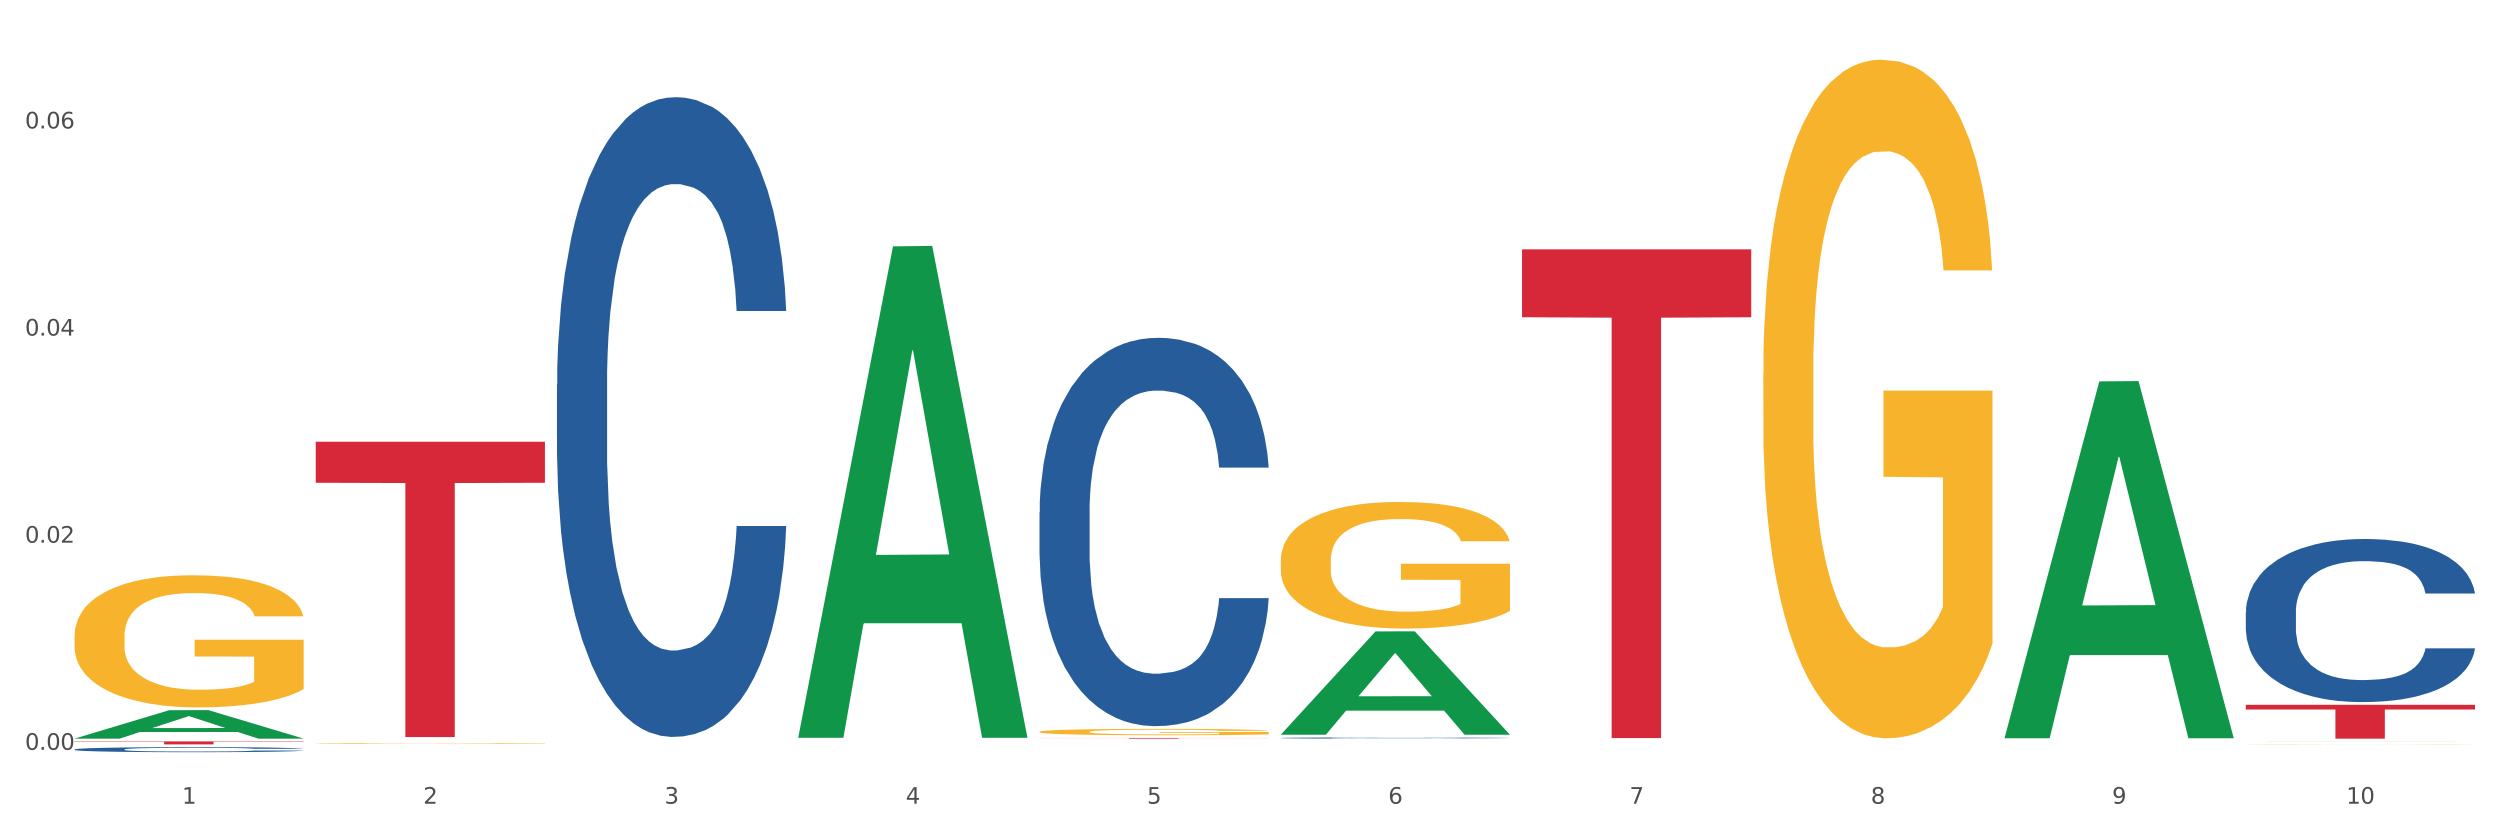<?xml version="1.0" encoding="utf-8" standalone="no"?>
<!DOCTYPE svg PUBLIC "-//W3C//DTD SVG 1.1//EN"
  "http://www.w3.org/Graphics/SVG/1.1/DTD/svg11.dtd">
<svg xmlns:xlink="http://www.w3.org/1999/xlink" width="1080pt" height="360pt" viewBox="0 0 1080 360" xmlns="http://www.w3.org/2000/svg" version="1.1">
 <rect x="0" y="0" width="1080" height="360" fill="#333333" stroke="none"/>
 <defs>
  <style type="text/css">*{stroke-linejoin: round; stroke-linecap: butt}</style>
 </defs>
 <g id="figure_1">
  <g id="patch_1">
   <path d="M 0 360 
L 1080 360 
L 1080 0 
L 0 0 
z
" style="fill: #ffffff; stroke: #ffffff; stroke-linejoin: miter"/>
  </g>
  <g id="axes_1">
   <g id="matplotlib.axis_1">
    <g id="xtick_1">
     <g id="text_1">
      <!-- 1 -->
      <g style="fill: #4d4d4d" transform="translate(78.627 347.204) scale(0.096 -0.096)">
       <defs>
        <path id="DejaVuSans-31" d="M 794 531 
L 1825 531 
L 1825 4091 
L 703 3866 
L 703 4441 
L 1819 4666 
L 2450 4666 
L 2450 531 
L 3481 531 
L 3481 0 
L 794 0 
L 794 531 
z
" transform="scale(0.016)"/>
       </defs>
       <use xlink:href="#DejaVuSans-31"/>
      </g>
     </g>
    </g>
    <g id="xtick_2">
     <g id="text_2">
      <!-- 2 -->
      <g style="fill: #4d4d4d" transform="translate(182.851 347.204) scale(0.096 -0.096)">
       <defs>
        <path id="DejaVuSans-32" d="M 1228 531 
L 3431 531 
L 3431 0 
L 469 0 
L 469 531 
Q 828 903 1448 1529 
Q 2069 2156 2228 2338 
Q 2531 2678 2651 2914 
Q 2772 3150 2772 3378 
Q 2772 3750 2511 3984 
Q 2250 4219 1831 4219 
Q 1534 4219 1204 4116 
Q 875 4013 500 3803 
L 500 4441 
Q 881 4594 1212 4672 
Q 1544 4750 1819 4750 
Q 2544 4750 2975 4387 
Q 3406 4025 3406 3419 
Q 3406 3131 3298 2873 
Q 3191 2616 2906 2266 
Q 2828 2175 2409 1742 
Q 1991 1309 1228 531 
z
" transform="scale(0.016)"/>
       </defs>
       <use xlink:href="#DejaVuSans-32"/>
      </g>
     </g>
    </g>
    <g id="xtick_3">
     <g id="text_3">
      <!-- 3 -->
      <g style="fill: #4d4d4d" transform="translate(287.074 347.204) scale(0.096 -0.096)">
       <defs>
        <path id="DejaVuSans-33" d="M 2597 2516 
Q 3050 2419 3304 2112 
Q 3559 1806 3559 1356 
Q 3559 666 3084 287 
Q 2609 -91 1734 -91 
Q 1441 -91 1130 -33 
Q 819 25 488 141 
L 488 750 
Q 750 597 1062 519 
Q 1375 441 1716 441 
Q 2309 441 2620 675 
Q 2931 909 2931 1356 
Q 2931 1769 2642 2001 
Q 2353 2234 1838 2234 
L 1294 2234 
L 1294 2753 
L 1863 2753 
Q 2328 2753 2575 2939 
Q 2822 3125 2822 3475 
Q 2822 3834 2567 4026 
Q 2313 4219 1838 4219 
Q 1578 4219 1281 4162 
Q 984 4106 628 3988 
L 628 4550 
Q 988 4650 1302 4700 
Q 1616 4750 1894 4750 
Q 2613 4750 3031 4423 
Q 3450 4097 3450 3541 
Q 3450 3153 3228 2886 
Q 3006 2619 2597 2516 
z
" transform="scale(0.016)"/>
       </defs>
       <use xlink:href="#DejaVuSans-33"/>
      </g>
     </g>
    </g>
    <g id="xtick_4">
     <g id="text_4">
      <!-- 4 -->
      <g style="fill: #4d4d4d" transform="translate(391.298 347.204) scale(0.096 -0.096)">
       <defs>
        <path id="DejaVuSans-34" d="M 2419 4116 
L 825 1625 
L 2419 1625 
L 2419 4116 
z
M 2253 4666 
L 3047 4666 
L 3047 1625 
L 3713 1625 
L 3713 1100 
L 3047 1100 
L 3047 0 
L 2419 0 
L 2419 1100 
L 313 1100 
L 313 1709 
L 2253 4666 
z
" transform="scale(0.016)"/>
       </defs>
       <use xlink:href="#DejaVuSans-34"/>
      </g>
     </g>
    </g>
    <g id="xtick_5">
     <g id="text_5">
      <!-- 5 -->
      <g style="fill: #4d4d4d" transform="translate(495.522 347.204) scale(0.096 -0.096)">
       <defs>
        <path id="DejaVuSans-35" d="M 691 4666 
L 3169 4666 
L 3169 4134 
L 1269 4134 
L 1269 2991 
Q 1406 3038 1543 3061 
Q 1681 3084 1819 3084 
Q 2600 3084 3056 2656 
Q 3513 2228 3513 1497 
Q 3513 744 3044 326 
Q 2575 -91 1722 -91 
Q 1428 -91 1123 -41 
Q 819 9 494 109 
L 494 744 
Q 775 591 1075 516 
Q 1375 441 1709 441 
Q 2250 441 2565 725 
Q 2881 1009 2881 1497 
Q 2881 1984 2565 2268 
Q 2250 2553 1709 2553 
Q 1456 2553 1204 2497 
Q 953 2441 691 2322 
L 691 4666 
z
" transform="scale(0.016)"/>
       </defs>
       <use xlink:href="#DejaVuSans-35"/>
      </g>
     </g>
    </g>
    <g id="xtick_6">
     <g id="text_6">
      <!-- 6 -->
      <g style="fill: #4d4d4d" transform="translate(599.745 347.204) scale(0.096 -0.096)">
       <defs>
        <path id="DejaVuSans-36" d="M 2113 2584 
Q 1688 2584 1439 2293 
Q 1191 2003 1191 1497 
Q 1191 994 1439 701 
Q 1688 409 2113 409 
Q 2538 409 2786 701 
Q 3034 994 3034 1497 
Q 3034 2003 2786 2293 
Q 2538 2584 2113 2584 
z
M 3366 4563 
L 3366 3988 
Q 3128 4100 2886 4159 
Q 2644 4219 2406 4219 
Q 1781 4219 1451 3797 
Q 1122 3375 1075 2522 
Q 1259 2794 1537 2939 
Q 1816 3084 2150 3084 
Q 2853 3084 3261 2657 
Q 3669 2231 3669 1497 
Q 3669 778 3244 343 
Q 2819 -91 2113 -91 
Q 1303 -91 875 529 
Q 447 1150 447 2328 
Q 447 3434 972 4092 
Q 1497 4750 2381 4750 
Q 2619 4750 2861 4703 
Q 3103 4656 3366 4563 
z
" transform="scale(0.016)"/>
       </defs>
       <use xlink:href="#DejaVuSans-36"/>
      </g>
     </g>
    </g>
    <g id="xtick_7">
     <g id="text_7">
      <!-- 7 -->
      <g style="fill: #4d4d4d" transform="translate(703.969 347.204) scale(0.096 -0.096)">
       <defs>
        <path id="DejaVuSans-37" d="M 525 4666 
L 3525 4666 
L 3525 4397 
L 1831 0 
L 1172 0 
L 2766 4134 
L 525 4134 
L 525 4666 
z
" transform="scale(0.016)"/>
       </defs>
       <use xlink:href="#DejaVuSans-37"/>
      </g>
     </g>
    </g>
    <g id="xtick_8">
     <g id="text_8">
      <!-- 8 -->
      <g style="fill: #4d4d4d" transform="translate(808.193 347.204) scale(0.096 -0.096)">
       <defs>
        <path id="DejaVuSans-38" d="M 2034 2216 
Q 1584 2216 1326 1975 
Q 1069 1734 1069 1313 
Q 1069 891 1326 650 
Q 1584 409 2034 409 
Q 2484 409 2743 651 
Q 3003 894 3003 1313 
Q 3003 1734 2745 1975 
Q 2488 2216 2034 2216 
z
M 1403 2484 
Q 997 2584 770 2862 
Q 544 3141 544 3541 
Q 544 4100 942 4425 
Q 1341 4750 2034 4750 
Q 2731 4750 3128 4425 
Q 3525 4100 3525 3541 
Q 3525 3141 3298 2862 
Q 3072 2584 2669 2484 
Q 3125 2378 3379 2068 
Q 3634 1759 3634 1313 
Q 3634 634 3220 271 
Q 2806 -91 2034 -91 
Q 1263 -91 848 271 
Q 434 634 434 1313 
Q 434 1759 690 2068 
Q 947 2378 1403 2484 
z
M 1172 3481 
Q 1172 3119 1398 2916 
Q 1625 2713 2034 2713 
Q 2441 2713 2670 2916 
Q 2900 3119 2900 3481 
Q 2900 3844 2670 4047 
Q 2441 4250 2034 4250 
Q 1625 4250 1398 4047 
Q 1172 3844 1172 3481 
z
" transform="scale(0.016)"/>
       </defs>
       <use xlink:href="#DejaVuSans-38"/>
      </g>
     </g>
    </g>
    <g id="xtick_9">
     <g id="text_9">
      <!-- 9 -->
      <g style="fill: #4d4d4d" transform="translate(912.416 347.204) scale(0.096 -0.096)">
       <defs>
        <path id="DejaVuSans-39" d="M 703 97 
L 703 672 
Q 941 559 1184 500 
Q 1428 441 1663 441 
Q 2288 441 2617 861 
Q 2947 1281 2994 2138 
Q 2813 1869 2534 1725 
Q 2256 1581 1919 1581 
Q 1219 1581 811 2004 
Q 403 2428 403 3163 
Q 403 3881 828 4315 
Q 1253 4750 1959 4750 
Q 2769 4750 3195 4129 
Q 3622 3509 3622 2328 
Q 3622 1225 3098 567 
Q 2575 -91 1691 -91 
Q 1453 -91 1209 -44 
Q 966 3 703 97 
z
M 1959 2075 
Q 2384 2075 2632 2365 
Q 2881 2656 2881 3163 
Q 2881 3666 2632 3958 
Q 2384 4250 1959 4250 
Q 1534 4250 1286 3958 
Q 1038 3666 1038 3163 
Q 1038 2656 1286 2365 
Q 1534 2075 1959 2075 
z
" transform="scale(0.016)"/>
       </defs>
       <use xlink:href="#DejaVuSans-39"/>
      </g>
     </g>
    </g>
    <g id="xtick_10">
     <g id="text_10">
      <!-- 10 -->
      <g style="fill: #4d4d4d" transform="translate(1013.586 347.204) scale(0.096 -0.096)">
       <defs>
        <path id="DejaVuSans-30" d="M 2034 4250 
Q 1547 4250 1301 3770 
Q 1056 3291 1056 2328 
Q 1056 1369 1301 889 
Q 1547 409 2034 409 
Q 2525 409 2770 889 
Q 3016 1369 3016 2328 
Q 3016 3291 2770 3770 
Q 2525 4250 2034 4250 
z
M 2034 4750 
Q 2819 4750 3233 4129 
Q 3647 3509 3647 2328 
Q 3647 1150 3233 529 
Q 2819 -91 2034 -91 
Q 1250 -91 836 529 
Q 422 1150 422 2328 
Q 422 3509 836 4129 
Q 1250 4750 2034 4750 
z
" transform="scale(0.016)"/>
       </defs>
       <use xlink:href="#DejaVuSans-31"/>
       <use xlink:href="#DejaVuSans-30" transform="translate(63.623 0)"/>
      </g>
     </g>
    </g>
    <g id="xtick_11"/>
    <g id="xtick_12"/>
    <g id="xtick_13"/>
    <g id="xtick_14"/>
    <g id="xtick_15"/>
    <g id="xtick_16"/>
    <g id="xtick_17"/>
    <g id="xtick_18"/>
    <g id="xtick_19"/>
   </g>
   <g id="matplotlib.axis_2">
    <g id="ytick_1">
     <g id="text_11">
      <!-- 0.00 -->
      <g style="fill: #4d4d4d" transform="translate(10.8 323.922) scale(0.096 -0.096)">
       <defs>
        <path id="DejaVuSans-2e" d="M 684 794 
L 1344 794 
L 1344 0 
L 684 0 
L 684 794 
z
" transform="scale(0.016)"/>
       </defs>
       <use xlink:href="#DejaVuSans-30"/>
       <use xlink:href="#DejaVuSans-2e" transform="translate(63.623 0)"/>
       <use xlink:href="#DejaVuSans-30" transform="translate(95.41 0)"/>
       <use xlink:href="#DejaVuSans-30" transform="translate(159.033 0)"/>
      </g>
     </g>
    </g>
    <g id="ytick_2">
     <g id="text_12">
      <!-- 0.02 -->
      <g style="fill: #4d4d4d" transform="translate(10.8 234.446) scale(0.096 -0.096)">
       <use xlink:href="#DejaVuSans-30"/>
       <use xlink:href="#DejaVuSans-2e" transform="translate(63.623 0)"/>
       <use xlink:href="#DejaVuSans-30" transform="translate(95.41 0)"/>
       <use xlink:href="#DejaVuSans-32" transform="translate(159.033 0)"/>
      </g>
     </g>
    </g>
    <g id="ytick_3">
     <g id="text_13">
      <!-- 0.04 -->
      <g style="fill: #4d4d4d" transform="translate(10.8 144.971) scale(0.096 -0.096)">
       <use xlink:href="#DejaVuSans-30"/>
       <use xlink:href="#DejaVuSans-2e" transform="translate(63.623 0)"/>
       <use xlink:href="#DejaVuSans-30" transform="translate(95.41 0)"/>
       <use xlink:href="#DejaVuSans-34" transform="translate(159.033 0)"/>
      </g>
     </g>
    </g>
    <g id="ytick_4">
     <g id="text_14">
      <!-- 0.06 -->
      <g style="fill: #4d4d4d" transform="translate(10.8 55.495) scale(0.096 -0.096)">
       <use xlink:href="#DejaVuSans-30"/>
       <use xlink:href="#DejaVuSans-2e" transform="translate(63.623 0)"/>
       <use xlink:href="#DejaVuSans-30" transform="translate(95.41 0)"/>
       <use xlink:href="#DejaVuSans-36" transform="translate(159.033 0)"/>
      </g>
     </g>
    </g>
    <g id="ytick_5"/>
    <g id="ytick_6"/>
    <g id="ytick_7"/>
   </g>
   <g id="PolyCollection_1">
    <path d="M 32.175 319.073 
L 32.277 319.062 
L 73.107 306.796 
L 90.051 306.785 
L 131.187 319.096 
L 111.589 319.096 
L 102.709 316.229 
L 60.552 316.229 
L 60.246 316.276 
L 51.671 319.096 
L 32.175 319.096 
L 32.175 319.073 
L 65.86 314.518 
L 97.401 314.507 
L 81.783 309.409 
L 81.579 309.386 
L 81.375 309.42 
L 65.758 314.507 
L 65.86 314.518 
L 32.175 319.073 
z
" clip-path="url(#p9233aeb7b6)" style="fill: #109648"/>
    <path d="M 449.069 221.314 
L 449.187 221.16 
L 449.187 216.871 
L 449.538 211.049 
L 450.825 200.324 
L 452.464 192.204 
L 455.272 182.705 
L 456.794 178.722 
L 458.783 174.279 
L 462.88 167.078 
L 467.561 160.95 
L 470.838 157.579 
L 473.296 155.434 
L 478.797 151.604 
L 481.957 149.919 
L 485.234 148.54 
L 488.042 147.621 
L 492.724 146.548 
L 496.469 146.088 
L 500.799 145.935 
L 504.427 146.088 
L 509.226 146.701 
L 516.248 148.54 
L 518.94 149.612 
L 522.568 151.451 
L 526.313 153.902 
L 529.356 156.353 
L 532.867 159.877 
L 536.495 164.473 
L 540.006 170.295 
L 542.464 175.658 
L 544.454 181.326 
L 546.209 188.221 
L 547.497 195.728 
L 548.082 202.009 
L 526.664 202.009 
L 526.079 196.341 
L 524.909 190.212 
L 523.738 186.076 
L 522.451 182.705 
L 520.461 178.875 
L 518.706 176.424 
L 515.78 173.513 
L 513.088 171.674 
L 510.864 170.602 
L 508.173 169.682 
L 502.438 168.763 
L 498.342 168.763 
L 495.767 169.07 
L 492.607 169.836 
L 489.915 170.908 
L 486.755 172.747 
L 484.297 174.738 
L 481.84 177.343 
L 480.435 179.181 
L 478.328 182.552 
L 476.924 185.31 
L 475.051 190.059 
L 473.998 193.43 
L 472.126 202.163 
L 471.306 208.597 
L 470.955 213.04 
L 470.721 217.943 
L 470.721 241.844 
L 471.423 252.568 
L 472.009 257.164 
L 472.945 262.373 
L 474.7 269.115 
L 477.275 275.703 
L 479.967 280.452 
L 482.191 283.363 
L 484.297 285.508 
L 486.404 287.193 
L 488.979 288.725 
L 491.085 289.644 
L 494.245 290.564 
L 497.991 291.023 
L 500.916 291.023 
L 506.885 290.257 
L 509.577 289.491 
L 512.152 288.419 
L 514.961 286.734 
L 517.184 284.895 
L 518.472 283.516 
L 520.578 280.605 
L 522.217 277.541 
L 523.621 274.017 
L 524.558 270.953 
L 525.611 266.357 
L 526.43 261.148 
L 526.664 258.39 
L 548.082 258.39 
L 547.614 263.905 
L 546.795 269.268 
L 545.156 276.469 
L 543.869 280.605 
L 541.879 285.661 
L 539.772 289.951 
L 536.846 294.7 
L 534.155 298.224 
L 531.346 301.288 
L 528.303 304.046 
L 522.802 307.876 
L 520.813 308.949 
L 516.599 310.787 
L 513.322 311.86 
L 508.524 312.932 
L 503.608 313.545 
L 498.459 313.698 
L 493.894 313.392 
L 488.862 312.472 
L 485.702 311.553 
L 482.191 310.174 
L 478.094 308.029 
L 474.232 305.425 
L 470.604 302.361 
L 467.21 298.837 
L 464.05 294.854 
L 459.954 288.266 
L 456.911 281.831 
L 454.687 275.856 
L 453.166 270.8 
L 451.644 264.365 
L 450.825 259.922 
L 449.538 249.198 
L 449.069 239.239 
L 449.069 221.314 
z
" clip-path="url(#p9233aeb7b6)" style="fill: #255c99"/>
    <path d="M 553.293 318.813 
L 553.41 318.813 
L 553.41 318.8 
L 553.761 318.782 
L 555.049 318.749 
L 556.687 318.724 
L 559.496 318.695 
L 561.017 318.683 
L 563.007 318.669 
L 567.103 318.647 
L 571.785 318.628 
L 575.062 318.618 
L 577.52 318.612 
L 583.02 318.6 
L 586.18 318.595 
L 589.457 318.59 
L 592.266 318.588 
L 596.948 318.584 
L 600.693 318.583 
L 605.023 318.582 
L 608.651 318.583 
L 613.45 318.585 
L 620.472 318.59 
L 623.164 318.594 
L 626.792 318.599 
L 630.537 318.607 
L 633.58 318.614 
L 637.091 318.625 
L 640.719 318.639 
L 644.23 318.657 
L 646.688 318.673 
L 648.677 318.691 
L 650.433 318.712 
L 651.72 318.735 
L 652.306 318.754 
L 630.888 318.754 
L 630.303 318.737 
L 629.132 318.718 
L 627.962 318.705 
L 626.675 318.695 
L 624.685 318.683 
L 622.929 318.676 
L 620.004 318.667 
L 617.312 318.661 
L 615.088 318.658 
L 612.396 318.655 
L 606.661 318.652 
L 602.565 318.652 
L 599.99 318.653 
L 596.83 318.656 
L 594.139 318.659 
L 590.979 318.665 
L 588.521 318.671 
L 586.063 318.679 
L 584.659 318.684 
L 582.552 318.695 
L 581.148 318.703 
L 579.275 318.718 
L 578.222 318.728 
L 576.349 318.755 
L 575.53 318.774 
L 575.179 318.788 
L 574.945 318.803 
L 574.945 318.876 
L 575.647 318.909 
L 576.232 318.923 
L 577.168 318.939 
L 578.924 318.96 
L 581.499 318.98 
L 584.191 318.994 
L 586.414 319.003 
L 588.521 319.01 
L 590.628 319.015 
L 593.202 319.02 
L 595.309 319.023 
L 598.469 319.025 
L 602.214 319.027 
L 605.14 319.027 
L 611.109 319.024 
L 613.801 319.022 
L 616.375 319.019 
L 619.184 319.014 
L 621.408 319.008 
L 622.695 319.004 
L 624.802 318.995 
L 626.441 318.986 
L 627.845 318.975 
L 628.781 318.965 
L 629.835 318.951 
L 630.654 318.935 
L 630.888 318.927 
L 652.306 318.927 
L 651.837 318.944 
L 651.018 318.96 
L 649.38 318.982 
L 648.092 318.995 
L 646.103 319.01 
L 643.996 319.024 
L 641.07 319.038 
L 638.378 319.049 
L 635.569 319.058 
L 632.526 319.067 
L 627.026 319.078 
L 625.036 319.082 
L 620.823 319.087 
L 617.546 319.091 
L 612.747 319.094 
L 607.832 319.096 
L 602.682 319.096 
L 598.118 319.095 
L 593.085 319.093 
L 589.925 319.09 
L 586.414 319.085 
L 582.318 319.079 
L 578.456 319.071 
L 574.828 319.062 
L 571.434 319.051 
L 568.274 319.039 
L 564.177 319.018 
L 561.135 318.999 
L 558.911 318.98 
L 557.389 318.965 
L 555.868 318.945 
L 555.049 318.932 
L 553.761 318.899 
L 553.293 318.868 
L 553.293 318.813 
z
" clip-path="url(#p9233aeb7b6)" style="fill: #255c99"/>
    <path d="M 970.188 264.504 
L 970.305 264.44 
L 970.305 262.638 
L 970.656 260.193 
L 971.943 255.689 
L 973.582 252.279 
L 976.39 248.289 
L 977.912 246.616 
L 979.902 244.75 
L 983.998 241.726 
L 988.679 239.152 
L 991.956 237.737 
L 994.414 236.836 
L 999.915 235.227 
L 1003.075 234.52 
L 1006.352 233.941 
L 1009.161 233.554 
L 1013.842 233.104 
L 1017.587 232.911 
L 1021.917 232.847 
L 1025.546 232.911 
L 1030.344 233.168 
L 1037.366 233.941 
L 1040.058 234.391 
L 1043.686 235.163 
L 1047.431 236.193 
L 1050.474 237.222 
L 1053.985 238.702 
L 1057.613 240.632 
L 1061.125 243.077 
L 1063.582 245.33 
L 1065.572 247.71 
L 1067.327 250.606 
L 1068.615 253.759 
L 1069.2 256.397 
L 1047.782 256.397 
L 1047.197 254.016 
L 1046.027 251.442 
L 1044.857 249.705 
L 1043.569 248.289 
L 1041.58 246.681 
L 1039.824 245.651 
L 1036.898 244.429 
L 1034.206 243.657 
L 1031.983 243.206 
L 1029.291 242.82 
L 1023.556 242.434 
L 1019.46 242.434 
L 1016.885 242.563 
L 1013.725 242.884 
L 1011.033 243.335 
L 1007.873 244.107 
L 1005.415 244.943 
L 1002.958 246.037 
L 1001.553 246.809 
L 999.447 248.225 
L 998.042 249.383 
L 996.17 251.378 
L 995.116 252.794 
L 993.244 256.461 
L 992.424 259.164 
L 992.073 261.03 
L 991.839 263.089 
L 991.839 273.126 
L 992.541 277.631 
L 993.127 279.561 
L 994.063 281.749 
L 995.818 284.58 
L 998.393 287.347 
L 1001.085 289.341 
L 1003.309 290.564 
L 1005.415 291.465 
L 1007.522 292.173 
L 1010.097 292.816 
L 1012.203 293.202 
L 1015.363 293.588 
L 1019.109 293.781 
L 1022.035 293.781 
L 1028.003 293.459 
L 1030.695 293.138 
L 1033.27 292.687 
L 1036.079 291.979 
L 1038.303 291.207 
L 1039.59 290.628 
L 1041.697 289.406 
L 1043.335 288.119 
L 1044.739 286.639 
L 1045.676 285.352 
L 1046.729 283.422 
L 1047.548 281.234 
L 1047.782 280.076 
L 1069.2 280.076 
L 1068.732 282.392 
L 1067.913 284.644 
L 1066.274 287.668 
L 1064.987 289.406 
L 1062.997 291.529 
L 1060.89 293.331 
L 1057.965 295.325 
L 1055.273 296.805 
L 1052.464 298.092 
L 1049.421 299.25 
L 1043.92 300.859 
L 1041.931 301.309 
L 1037.717 302.082 
L 1034.44 302.532 
L 1029.642 302.982 
L 1024.726 303.24 
L 1019.577 303.304 
L 1015.012 303.175 
L 1009.98 302.789 
L 1006.82 302.403 
L 1003.309 301.824 
L 999.212 300.923 
L 995.35 299.83 
L 991.722 298.543 
L 988.328 297.063 
L 985.168 295.39 
L 981.072 292.623 
L 978.029 289.92 
L 975.805 287.411 
L 974.284 285.288 
L 972.762 282.585 
L 971.943 280.719 
L 970.656 276.215 
L 970.188 272.033 
L 970.188 264.504 
z
" clip-path="url(#p9233aeb7b6)" style="fill: #255c99"/>
    <path d="M 32.175 274.898 
L 32.292 274.845 
L 32.292 272.969 
L 32.526 271.352 
L 33.695 267.442 
L 35.448 264.209 
L 36.734 262.489 
L 38.02 261.081 
L 39.54 259.673 
L 41.41 258.214 
L 44.8 256.076 
L 46.904 254.981 
L 49.476 253.834 
L 54.152 252.166 
L 57.542 251.227 
L 61.049 250.445 
L 66.777 249.507 
L 70.517 249.089 
L 74.492 248.777 
L 79.285 248.568 
L 82.909 248.516 
L 90.858 248.672 
L 97.638 249.142 
L 100.911 249.507 
L 105.119 250.132 
L 107.34 250.549 
L 110.964 251.384 
L 114.705 252.478 
L 117.277 253.417 
L 121.134 255.19 
L 124.057 256.962 
L 126.745 259.152 
L 128.148 260.664 
L 129.2 262.072 
L 130.135 263.688 
L 131.071 266.243 
L 110.029 266.243 
L 109.211 264.418 
L 107.925 262.697 
L 106.054 261.029 
L 104.418 259.986 
L 101.612 258.683 
L 99.041 257.849 
L 96.352 257.223 
L 93.079 256.702 
L 90.507 256.441 
L 86.883 256.232 
L 79.752 256.284 
L 74.96 256.702 
L 71.686 257.223 
L 69.582 257.692 
L 67.712 258.214 
L 65.608 258.944 
L 63.153 260.038 
L 61.399 261.029 
L 59.646 262.28 
L 58.243 263.532 
L 56.957 264.991 
L 55.905 266.556 
L 55.087 268.172 
L 54.386 270.153 
L 53.801 273.438 
L 53.801 280.581 
L 54.035 282.197 
L 54.619 284.335 
L 55.321 285.951 
L 56.49 287.88 
L 57.542 289.183 
L 59.529 291.06 
L 61.75 292.624 
L 63.504 293.615 
L 65.257 294.449 
L 68.296 295.596 
L 71.686 296.535 
L 74.609 297.108 
L 78.583 297.63 
L 81.272 297.838 
L 83.61 297.942 
L 89.338 297.942 
L 93.429 297.786 
L 97.988 297.421 
L 101.495 296.952 
L 104.418 296.378 
L 107.691 295.44 
L 109.795 294.554 
L 109.795 283.657 
L 84.078 283.605 
L 84.078 276.357 
L 131.187 276.357 
L 131.187 297.63 
L 129.2 298.725 
L 126.979 299.715 
L 124.641 300.602 
L 121.134 301.696 
L 116.926 302.739 
L 113.185 303.469 
L 109.211 304.095 
L 104.535 304.668 
L 98.456 305.19 
L 94.715 305.398 
L 90.039 305.555 
L 84.545 305.607 
L 79.752 305.502 
L 75.076 305.242 
L 70.167 304.773 
L 65.374 304.095 
L 61.75 303.417 
L 58.126 302.583 
L 54.269 301.488 
L 51.229 300.445 
L 48.891 299.507 
L 46.32 298.307 
L 43.514 296.743 
L 41.41 295.336 
L 39.54 293.876 
L 37.552 291.999 
L 36.15 290.383 
L 34.747 288.349 
L 33.928 286.837 
L 32.993 284.491 
L 32.292 281.206 
L 32.175 274.898 
z
" clip-path="url(#p9233aeb7b6)" style="fill: #f7b32b"/>
    <path d="M 136.399 321.12 
L 136.516 321.12 
L 136.516 321.109 
L 136.749 321.1 
L 137.918 321.077 
L 139.672 321.059 
L 140.958 321.049 
L 142.244 321.04 
L 143.763 321.032 
L 145.634 321.024 
L 149.024 321.012 
L 151.128 321.005 
L 153.699 320.999 
L 158.375 320.989 
L 161.765 320.983 
L 165.272 320.979 
L 171 320.974 
L 174.741 320.971 
L 178.716 320.969 
L 183.508 320.968 
L 187.132 320.968 
L 195.081 320.969 
L 201.861 320.971 
L 205.135 320.974 
L 209.343 320.977 
L 211.564 320.98 
L 215.188 320.984 
L 218.928 320.991 
L 221.5 320.996 
L 225.358 321.006 
L 228.28 321.017 
L 230.969 321.029 
L 232.372 321.038 
L 233.424 321.046 
L 234.359 321.056 
L 235.294 321.07 
L 214.253 321.07 
L 213.434 321.06 
L 212.148 321.05 
L 210.278 321.04 
L 208.641 321.034 
L 205.836 321.027 
L 203.264 321.022 
L 200.576 321.018 
L 197.302 321.015 
L 194.731 321.014 
L 191.107 321.012 
L 183.976 321.013 
L 179.183 321.015 
L 175.91 321.018 
L 173.806 321.021 
L 171.936 321.024 
L 169.831 321.028 
L 167.377 321.034 
L 165.623 321.04 
L 163.87 321.047 
L 162.467 321.055 
L 161.181 321.063 
L 160.129 321.072 
L 159.311 321.082 
L 158.609 321.093 
L 158.025 321.112 
L 158.025 321.153 
L 158.259 321.163 
L 158.843 321.175 
L 159.544 321.184 
L 160.713 321.196 
L 161.765 321.203 
L 163.753 321.214 
L 165.974 321.223 
L 167.727 321.229 
L 169.481 321.234 
L 172.52 321.24 
L 175.91 321.246 
L 178.833 321.249 
L 182.807 321.252 
L 185.496 321.253 
L 187.834 321.254 
L 193.562 321.254 
L 197.653 321.253 
L 202.212 321.251 
L 205.719 321.248 
L 208.641 321.245 
L 211.915 321.239 
L 214.019 321.234 
L 214.019 321.171 
L 188.301 321.171 
L 188.301 321.129 
L 235.411 321.129 
L 235.411 321.252 
L 233.424 321.258 
L 231.203 321.264 
L 228.865 321.269 
L 225.358 321.275 
L 221.15 321.281 
L 217.409 321.286 
L 213.434 321.289 
L 208.758 321.293 
L 202.68 321.296 
L 198.939 321.297 
L 194.263 321.298 
L 188.769 321.298 
L 183.976 321.297 
L 179.3 321.296 
L 174.39 321.293 
L 169.598 321.289 
L 165.974 321.285 
L 162.35 321.281 
L 158.492 321.274 
L 155.453 321.268 
L 153.115 321.263 
L 150.543 321.256 
L 147.738 321.247 
L 145.634 321.239 
L 143.763 321.23 
L 141.776 321.219 
L 140.373 321.21 
L 138.97 321.198 
L 138.152 321.189 
L 137.217 321.176 
L 136.516 321.157 
L 136.399 321.12 
z
" clip-path="url(#p9233aeb7b6)" style="fill: #f7b32b"/>
    <path d="M 449.069 316.146 
L 449.186 316.144 
L 449.186 316.054 
L 449.42 315.976 
L 450.589 315.787 
L 452.343 315.632 
L 453.628 315.549 
L 454.914 315.481 
L 456.434 315.413 
L 458.304 315.343 
L 461.694 315.24 
L 463.799 315.187 
L 466.37 315.132 
L 471.046 315.052 
L 474.436 315.007 
L 477.943 314.969 
L 483.671 314.924 
L 487.412 314.904 
L 491.386 314.889 
L 496.179 314.879 
L 499.803 314.876 
L 507.752 314.884 
L 514.532 314.906 
L 517.805 314.924 
L 522.014 314.954 
L 524.235 314.974 
L 527.859 315.014 
L 531.599 315.067 
L 534.171 315.112 
L 538.029 315.198 
L 540.951 315.283 
L 543.64 315.388 
L 545.043 315.461 
L 546.095 315.529 
L 547.03 315.607 
L 547.965 315.73 
L 526.923 315.73 
L 526.105 315.642 
L 524.819 315.559 
L 522.949 315.479 
L 521.312 315.428 
L 518.507 315.366 
L 515.935 315.326 
L 513.246 315.295 
L 509.973 315.27 
L 507.401 315.258 
L 503.778 315.248 
L 496.647 315.25 
L 491.854 315.27 
L 488.581 315.295 
L 486.477 315.318 
L 484.606 315.343 
L 482.502 315.378 
L 480.047 315.431 
L 478.294 315.479 
L 476.54 315.539 
L 475.138 315.599 
L 473.852 315.669 
L 472.8 315.745 
L 471.981 315.823 
L 471.28 315.918 
L 470.696 316.076 
L 470.696 316.42 
L 470.929 316.498 
L 471.514 316.601 
L 472.215 316.679 
L 473.384 316.771 
L 474.436 316.834 
L 476.424 316.925 
L 478.645 317 
L 480.398 317.048 
L 482.152 317.088 
L 485.191 317.143 
L 488.581 317.188 
L 491.503 317.216 
L 495.478 317.241 
L 498.167 317.251 
L 500.505 317.256 
L 506.232 317.256 
L 510.324 317.248 
L 514.883 317.231 
L 518.39 317.208 
L 521.312 317.181 
L 524.585 317.135 
L 526.69 317.093 
L 526.69 316.568 
L 500.972 316.566 
L 500.972 316.217 
L 548.082 316.217 
L 548.082 317.241 
L 546.095 317.294 
L 543.874 317.341 
L 541.536 317.384 
L 538.029 317.437 
L 533.82 317.487 
L 530.08 317.522 
L 526.105 317.552 
L 521.429 317.58 
L 515.351 317.605 
L 511.61 317.615 
L 506.934 317.622 
L 501.44 317.625 
L 496.647 317.62 
L 491.971 317.607 
L 487.061 317.585 
L 482.268 317.552 
L 478.645 317.52 
L 475.021 317.479 
L 471.163 317.427 
L 468.124 317.376 
L 465.786 317.331 
L 463.214 317.274 
L 460.409 317.198 
L 458.304 317.13 
L 456.434 317.06 
L 454.447 316.97 
L 453.044 316.892 
L 451.641 316.794 
L 450.823 316.721 
L 449.888 316.608 
L 449.186 316.45 
L 449.069 316.146 
z
" clip-path="url(#p9233aeb7b6)" style="fill: #f7b32b"/>
    <path d="M 553.293 242.125 
L 553.41 242.076 
L 553.41 240.277 
L 553.644 238.729 
L 554.813 234.982 
L 556.566 231.885 
L 557.852 230.236 
L 559.138 228.887 
L 560.658 227.538 
L 562.528 226.14 
L 565.918 224.091 
L 568.022 223.042 
L 570.594 221.943 
L 575.27 220.345 
L 578.66 219.446 
L 582.167 218.696 
L 587.895 217.797 
L 591.636 217.397 
L 595.61 217.098 
L 600.403 216.898 
L 604.027 216.848 
L 611.976 216.998 
L 618.756 217.447 
L 622.029 217.797 
L 626.237 218.397 
L 628.458 218.796 
L 632.082 219.595 
L 635.823 220.645 
L 638.395 221.544 
L 642.252 223.242 
L 645.175 224.941 
L 647.863 227.039 
L 649.266 228.488 
L 650.318 229.836 
L 651.253 231.385 
L 652.189 233.833 
L 631.147 233.833 
L 630.329 232.084 
L 629.043 230.436 
L 627.173 228.837 
L 625.536 227.838 
L 622.73 226.589 
L 620.159 225.79 
L 617.47 225.191 
L 614.197 224.691 
L 611.625 224.441 
L 608.001 224.241 
L 600.87 224.291 
L 596.078 224.691 
L 592.805 225.191 
L 590.7 225.64 
L 588.83 226.14 
L 586.726 226.839 
L 584.271 227.888 
L 582.518 228.837 
L 580.764 230.036 
L 579.361 231.235 
L 578.075 232.634 
L 577.023 234.133 
L 576.205 235.681 
L 575.504 237.58 
L 574.919 240.727 
L 574.919 247.571 
L 575.153 249.119 
L 575.737 251.167 
L 576.439 252.716 
L 577.608 254.564 
L 578.66 255.813 
L 580.647 257.612 
L 582.868 259.11 
L 584.622 260.06 
L 586.375 260.859 
L 589.415 261.958 
L 592.805 262.857 
L 595.727 263.407 
L 599.702 263.906 
L 602.39 264.106 
L 604.728 264.206 
L 610.456 264.206 
L 614.548 264.056 
L 619.107 263.706 
L 622.613 263.257 
L 625.536 262.707 
L 628.809 261.808 
L 630.913 260.959 
L 630.913 250.518 
L 605.196 250.468 
L 605.196 243.524 
L 652.306 243.524 
L 652.306 263.906 
L 650.318 264.955 
L 648.097 265.904 
L 645.759 266.754 
L 642.252 267.803 
L 638.044 268.802 
L 634.303 269.501 
L 630.329 270.101 
L 625.653 270.65 
L 619.574 271.15 
L 615.833 271.35 
L 611.158 271.499 
L 605.663 271.549 
L 600.87 271.449 
L 596.195 271.2 
L 591.285 270.75 
L 586.492 270.101 
L 582.868 269.451 
L 579.244 268.652 
L 575.387 267.603 
L 572.347 266.604 
L 570.009 265.705 
L 567.438 264.556 
L 564.632 263.057 
L 562.528 261.708 
L 560.658 260.309 
L 558.67 258.511 
L 557.268 256.962 
L 555.865 255.014 
L 555.047 253.565 
L 554.111 251.317 
L 553.41 248.17 
L 553.293 242.125 
z
" clip-path="url(#p9233aeb7b6)" style="fill: #f7b32b"/>
    <path d="M 761.74 161.248 
L 761.857 160.98 
L 761.857 151.34 
L 762.091 143.04 
L 763.26 122.958 
L 765.013 106.356 
L 766.299 97.52 
L 767.585 90.29 
L 769.105 83.061 
L 770.975 75.563 
L 774.365 64.585 
L 776.469 58.962 
L 779.041 53.071 
L 783.717 44.503 
L 787.107 39.683 
L 790.614 35.667 
L 796.342 30.847 
L 800.083 28.705 
L 804.057 27.098 
L 808.85 26.027 
L 812.474 25.759 
L 820.423 26.563 
L 827.203 28.973 
L 830.476 30.847 
L 834.685 34.06 
L 836.906 36.202 
L 840.529 40.486 
L 844.27 46.11 
L 846.842 50.929 
L 850.7 60.033 
L 853.622 69.137 
L 856.311 80.383 
L 857.713 88.148 
L 858.766 95.378 
L 859.701 103.679 
L 860.636 116.799 
L 839.594 116.799 
L 838.776 107.427 
L 837.49 98.591 
L 835.62 90.023 
L 833.983 84.667 
L 831.178 77.973 
L 828.606 73.689 
L 825.917 70.476 
L 822.644 67.798 
L 820.072 66.46 
L 816.448 65.388 
L 809.318 65.656 
L 804.525 67.798 
L 801.252 70.476 
L 799.148 72.886 
L 797.277 75.563 
L 795.173 79.312 
L 792.718 84.935 
L 790.965 90.023 
L 789.211 96.449 
L 787.809 102.875 
L 786.523 110.373 
L 785.471 118.406 
L 784.652 126.706 
L 783.951 136.881 
L 783.366 153.75 
L 783.366 190.434 
L 783.6 198.735 
L 784.185 209.713 
L 784.886 218.013 
L 786.055 227.921 
L 787.107 234.615 
L 789.094 244.254 
L 791.315 252.287 
L 793.069 257.375 
L 794.822 261.659 
L 797.862 267.55 
L 801.252 272.369 
L 804.174 275.315 
L 808.149 277.992 
L 810.837 279.063 
L 813.175 279.599 
L 818.903 279.599 
L 822.995 278.796 
L 827.554 276.921 
L 831.061 274.511 
L 833.983 271.566 
L 837.256 266.746 
L 839.36 262.194 
L 839.36 206.232 
L 813.643 205.964 
L 813.643 168.745 
L 860.753 168.745 
L 860.753 277.992 
L 858.766 283.615 
L 856.544 288.703 
L 854.206 293.255 
L 850.7 298.878 
L 846.491 304.233 
L 842.751 307.982 
L 838.776 311.195 
L 834.1 314.14 
L 828.021 316.818 
L 824.281 317.889 
L 819.605 318.692 
L 814.111 318.96 
L 809.318 318.425 
L 804.642 317.086 
L 799.732 314.676 
L 794.939 311.195 
L 791.315 307.714 
L 787.692 303.43 
L 783.834 297.807 
L 780.795 292.452 
L 778.457 287.632 
L 775.885 281.473 
L 773.079 273.44 
L 770.975 266.211 
L 769.105 258.713 
L 767.118 249.074 
L 765.715 240.773 
L 764.312 230.331 
L 763.494 222.565 
L 762.559 210.516 
L 761.857 193.647 
L 761.74 161.248 
z
" clip-path="url(#p9233aeb7b6)" style="fill: #f7b32b"/>
    <path d="M 970.188 321.541 
L 970.304 321.541 
L 970.304 321.537 
L 970.538 321.533 
L 971.707 321.525 
L 973.461 321.518 
L 974.747 321.514 
L 976.032 321.511 
L 977.552 321.508 
L 979.422 321.505 
L 982.813 321.501 
L 984.917 321.498 
L 987.488 321.496 
L 992.164 321.492 
L 995.554 321.49 
L 999.061 321.488 
L 1004.789 321.486 
L 1008.53 321.486 
L 1012.505 321.485 
L 1017.297 321.484 
L 1020.921 321.484 
L 1028.87 321.485 
L 1035.65 321.486 
L 1038.923 321.486 
L 1043.132 321.488 
L 1045.353 321.489 
L 1048.977 321.49 
L 1052.717 321.493 
L 1055.289 321.495 
L 1059.147 321.499 
L 1062.069 321.502 
L 1064.758 321.507 
L 1066.161 321.51 
L 1067.213 321.513 
L 1068.148 321.517 
L 1069.083 321.522 
L 1048.041 321.522 
L 1047.223 321.518 
L 1045.937 321.515 
L 1044.067 321.511 
L 1042.43 321.509 
L 1039.625 321.506 
L 1037.053 321.504 
L 1034.364 321.503 
L 1031.091 321.502 
L 1028.52 321.501 
L 1024.896 321.501 
L 1017.765 321.501 
L 1012.972 321.502 
L 1009.699 321.503 
L 1007.595 321.504 
L 1005.724 321.505 
L 1003.62 321.507 
L 1001.165 321.509 
L 999.412 321.511 
L 997.659 321.514 
L 996.256 321.517 
L 994.97 321.52 
L 993.918 321.523 
L 993.1 321.527 
L 992.398 321.531 
L 991.814 321.538 
L 991.814 321.553 
L 992.047 321.557 
L 992.632 321.561 
L 993.333 321.565 
L 994.502 321.569 
L 995.554 321.572 
L 997.542 321.576 
L 999.763 321.579 
L 1001.516 321.581 
L 1003.27 321.583 
L 1006.309 321.585 
L 1009.699 321.587 
L 1012.621 321.589 
L 1016.596 321.59 
L 1019.285 321.59 
L 1021.623 321.59 
L 1027.351 321.59 
L 1031.442 321.59 
L 1036.001 321.589 
L 1039.508 321.588 
L 1042.43 321.587 
L 1045.704 321.585 
L 1047.808 321.583 
L 1047.808 321.56 
L 1022.09 321.56 
L 1022.09 321.544 
L 1069.2 321.544 
L 1069.2 321.59 
L 1067.213 321.592 
L 1064.992 321.594 
L 1062.654 321.596 
L 1059.147 321.599 
L 1054.938 321.601 
L 1051.198 321.602 
L 1047.223 321.604 
L 1042.547 321.605 
L 1036.469 321.606 
L 1032.728 321.606 
L 1028.052 321.607 
L 1022.558 321.607 
L 1017.765 321.607 
L 1013.089 321.606 
L 1008.179 321.605 
L 1003.387 321.604 
L 999.763 321.602 
L 996.139 321.6 
L 992.281 321.598 
L 989.242 321.596 
L 986.904 321.594 
L 984.332 321.591 
L 981.527 321.588 
L 979.422 321.585 
L 977.552 321.582 
L 975.565 321.578 
L 974.162 321.574 
L 972.759 321.57 
L 971.941 321.567 
L 971.006 321.562 
L 970.304 321.555 
L 970.188 321.541 
z
" clip-path="url(#p9233aeb7b6)" style="fill: #f7b32b"/>
    <path d="M 240.622 166.162 
L 240.739 165.91 
L 240.739 158.843 
L 241.09 149.251 
L 242.378 131.583 
L 244.016 118.206 
L 246.825 102.556 
L 248.347 95.994 
L 250.336 88.674 
L 254.432 76.811 
L 259.114 66.715 
L 262.391 61.162 
L 264.849 57.628 
L 270.349 51.318 
L 273.509 48.542 
L 276.786 46.27 
L 279.595 44.756 
L 284.277 42.989 
L 288.022 42.232 
L 292.352 41.979 
L 295.98 42.232 
L 300.779 43.241 
L 307.801 46.27 
L 310.493 48.037 
L 314.121 51.066 
L 317.866 55.104 
L 320.909 59.143 
L 324.42 64.948 
L 328.048 72.52 
L 331.559 82.112 
L 334.017 90.946 
L 336.007 100.285 
L 337.762 111.643 
L 339.049 124.011 
L 339.635 134.359 
L 318.217 134.359 
L 317.632 125.02 
L 316.462 114.924 
L 315.291 108.109 
L 314.004 102.556 
L 312.014 96.246 
L 310.259 92.208 
L 307.333 87.412 
L 304.641 84.383 
L 302.417 82.616 
L 299.725 81.102 
L 293.991 79.588 
L 289.894 79.588 
L 287.32 80.092 
L 284.16 81.354 
L 281.468 83.121 
L 278.308 86.15 
L 275.85 89.431 
L 273.392 93.722 
L 271.988 96.751 
L 269.881 102.304 
L 268.477 106.847 
L 266.604 114.672 
L 265.551 120.225 
L 263.678 134.612 
L 262.859 145.213 
L 262.508 152.533 
L 262.274 160.609 
L 262.274 199.985 
L 262.976 217.653 
L 263.561 225.225 
L 264.498 233.807 
L 266.253 244.913 
L 268.828 255.766 
L 271.52 263.591 
L 273.743 268.386 
L 275.85 271.92 
L 277.957 274.696 
L 280.532 277.22 
L 282.638 278.735 
L 285.798 280.249 
L 289.543 281.007 
L 292.469 281.007 
L 298.438 279.744 
L 301.13 278.482 
L 303.705 276.716 
L 306.513 273.939 
L 308.737 270.91 
L 310.025 268.639 
L 312.131 263.843 
L 313.77 258.795 
L 315.174 252.99 
L 316.11 247.941 
L 317.164 240.369 
L 317.983 231.788 
L 318.217 227.244 
L 339.635 227.244 
L 339.167 236.331 
L 338.347 245.165 
L 336.709 257.028 
L 335.421 263.843 
L 333.432 272.172 
L 331.325 279.24 
L 328.399 287.064 
L 325.707 292.87 
L 322.899 297.918 
L 319.856 302.461 
L 314.355 308.771 
L 312.365 310.538 
L 308.152 313.567 
L 304.875 315.334 
L 300.077 317.1 
L 295.161 318.11 
L 290.011 318.362 
L 285.447 317.858 
L 280.414 316.343 
L 277.254 314.829 
L 273.743 312.557 
L 269.647 309.023 
L 265.785 304.733 
L 262.157 299.684 
L 258.763 293.879 
L 255.603 287.317 
L 251.507 276.463 
L 248.464 265.862 
L 246.24 256.018 
L 244.718 247.689 
L 243.197 237.088 
L 242.378 229.768 
L 241.09 212.1 
L 240.622 195.694 
L 240.622 166.162 
z
" clip-path="url(#p9233aeb7b6)" style="fill: #255c99"/>
    <path d="M 32.175 320.274 
L 131.187 320.274 
L 131.187 320.457 
L 92.239 320.458 
L 92.239 321.587 
L 70.888 321.587 
L 70.888 320.458 
L 32.175 320.457 
L 32.175 320.276 
L 32.175 320.274 
z
" clip-path="url(#p9233aeb7b6)" style="fill: #d62839"/>
    <path d="M 136.399 190.825 
L 235.411 190.825 
L 235.411 208.553 
L 196.463 208.673 
L 196.463 318.399 
L 175.112 318.399 
L 175.112 208.673 
L 136.399 208.553 
L 136.399 190.944 
L 136.399 190.825 
z
" clip-path="url(#p9233aeb7b6)" style="fill: #d62839"/>
    <path d="M 449.069 318.803 
L 548.082 318.803 
L 548.082 318.844 
L 509.134 318.844 
L 509.134 319.096 
L 487.783 319.096 
L 487.783 318.844 
L 449.069 318.844 
L 449.069 318.803 
L 449.069 318.803 
z
" clip-path="url(#p9233aeb7b6)" style="fill: #d62839"/>
    <path d="M 657.517 107.707 
L 756.529 107.707 
L 756.529 137.047 
L 717.581 137.245 
L 717.581 318.838 
L 696.23 318.838 
L 696.23 137.245 
L 657.517 137.047 
L 657.517 107.905 
L 657.517 107.707 
z
" clip-path="url(#p9233aeb7b6)" style="fill: #d62839"/>
    <path d="M 970.188 304.482 
L 1069.2 304.482 
L 1069.2 306.513 
L 1030.252 306.527 
L 1030.252 319.096 
L 1008.901 319.096 
L 1008.901 306.527 
L 970.188 306.513 
L 970.188 304.496 
L 970.188 304.482 
z
" clip-path="url(#p9233aeb7b6)" style="fill: #d62839"/>
    <path d="M 32.175 323.746 
L 32.292 323.744 
L 32.292 323.688 
L 32.643 323.613 
L 33.931 323.473 
L 35.569 323.367 
L 38.378 323.243 
L 39.899 323.192 
L 41.889 323.134 
L 45.985 323.04 
L 50.667 322.96 
L 53.944 322.916 
L 56.401 322.888 
L 61.902 322.838 
L 65.062 322.816 
L 68.339 322.799 
L 71.148 322.787 
L 75.829 322.773 
L 79.575 322.767 
L 83.905 322.765 
L 87.533 322.767 
L 92.331 322.775 
L 99.354 322.799 
L 102.045 322.813 
L 105.674 322.836 
L 109.419 322.868 
L 112.462 322.9 
L 115.973 322.946 
L 119.601 323.006 
L 123.112 323.082 
L 125.57 323.152 
L 127.559 323.226 
L 129.315 323.315 
L 130.602 323.413 
L 131.187 323.495 
L 109.77 323.495 
L 109.185 323.421 
L 108.014 323.341 
L 106.844 323.287 
L 105.557 323.243 
L 103.567 323.194 
L 101.811 323.162 
L 98.886 323.124 
L 96.194 323.1 
L 93.97 323.086 
L 91.278 323.074 
L 85.543 323.062 
L 81.447 323.062 
L 78.872 323.066 
L 75.712 323.076 
L 73.021 323.09 
L 69.861 323.114 
L 67.403 323.14 
L 64.945 323.174 
L 63.541 323.198 
L 61.434 323.242 
L 60.03 323.277 
L 58.157 323.339 
L 57.104 323.383 
L 55.231 323.497 
L 54.412 323.581 
L 54.061 323.639 
L 53.827 323.702 
L 53.827 324.014 
L 54.529 324.153 
L 55.114 324.213 
L 56.05 324.281 
L 57.806 324.369 
L 60.381 324.455 
L 63.072 324.517 
L 65.296 324.554 
L 67.403 324.582 
L 69.509 324.604 
L 72.084 324.624 
L 74.191 324.636 
L 77.351 324.648 
L 81.096 324.654 
L 84.022 324.654 
L 89.991 324.644 
L 92.683 324.634 
L 95.257 324.62 
L 98.066 324.598 
L 100.29 324.574 
L 101.577 324.556 
L 103.684 324.519 
L 105.322 324.479 
L 106.727 324.433 
L 107.663 324.393 
L 108.717 324.333 
L 109.536 324.265 
L 109.77 324.229 
L 131.187 324.229 
L 130.719 324.301 
L 129.9 324.371 
L 128.262 324.465 
L 126.974 324.519 
L 124.985 324.584 
L 122.878 324.64 
L 119.952 324.702 
L 117.26 324.748 
L 114.451 324.788 
L 111.408 324.824 
L 105.908 324.874 
L 103.918 324.888 
L 99.705 324.912 
L 96.428 324.926 
L 91.629 324.94 
L 86.714 324.948 
L 81.564 324.95 
L 77 324.946 
L 71.967 324.934 
L 68.807 324.922 
L 65.296 324.904 
L 61.2 324.876 
L 57.338 324.842 
L 53.71 324.802 
L 50.316 324.756 
L 47.156 324.704 
L 43.059 324.618 
L 40.016 324.534 
L 37.793 324.457 
L 36.271 324.391 
L 34.75 324.307 
L 33.931 324.249 
L 32.643 324.109 
L 32.175 323.98 
L 32.175 323.746 
z
" clip-path="url(#p9233aeb7b6)" style="fill: #255c99"/>
    <path d="M 344.846 318.338 
L 344.948 318.138 
L 385.778 106.427 
L 402.722 106.228 
L 443.858 318.737 
L 424.26 318.737 
L 415.379 269.251 
L 373.223 269.251 
L 372.916 270.049 
L 364.342 318.737 
L 344.846 318.737 
L 344.846 318.338 
L 378.53 239.719 
L 410.072 239.52 
L 394.454 151.523 
L 394.25 151.124 
L 394.046 151.723 
L 378.428 239.52 
L 378.53 239.719 
L 344.846 318.338 
z
" clip-path="url(#p9233aeb7b6)" style="fill: #109648"/>
    <path d="M 553.293 317.321 
L 553.395 317.279 
L 594.225 272.769 
L 611.169 272.727 
L 652.306 317.404 
L 632.707 317.404 
L 623.827 307.001 
L 581.67 307.001 
L 581.364 307.169 
L 572.789 317.404 
L 553.293 317.404 
L 553.293 317.321 
L 586.978 300.792 
L 618.519 300.75 
L 602.901 282.25 
L 602.697 282.166 
L 602.493 282.292 
L 586.876 300.75 
L 586.978 300.792 
L 553.293 317.321 
z
" clip-path="url(#p9233aeb7b6)" style="fill: #109648"/>
    <path d="M 970.188 320.306 
L 970.29 320.306 
L 1011.12 320.274 
L 1028.064 320.274 
L 1069.2 320.306 
L 1049.602 320.306 
L 1040.721 320.299 
L 998.564 320.299 
L 998.258 320.299 
L 989.684 320.306 
L 970.188 320.306 
L 970.188 320.306 
L 1003.872 320.294 
L 1035.413 320.294 
L 1019.796 320.281 
L 1019.592 320.281 
L 1019.388 320.281 
L 1003.77 320.294 
L 1003.872 320.294 
L 970.188 320.306 
z
" clip-path="url(#p9233aeb7b6)" style="fill: #109648"/>
    <path d="M 865.964 318.646 
L 866.066 318.501 
L 906.896 164.759 
L 923.84 164.614 
L 964.976 318.936 
L 945.378 318.936 
L 936.498 283 
L 894.341 283 
L 894.034 283.579 
L 885.46 318.936 
L 865.964 318.936 
L 865.964 318.646 
L 899.649 261.554 
L 931.19 261.409 
L 915.572 197.507 
L 915.368 197.217 
L 915.164 197.652 
L 899.547 261.409 
L 899.649 261.554 
L 865.964 318.646 
z
" clip-path="url(#p9233aeb7b6)" style="fill: #109648"/>
   </g>
  </g>
 </g>
 <defs>
  <clipPath id="p9233aeb7b6">
   <rect x="32.175" y="10.8" width="1037.025" height="329.109"/>
  </clipPath>
 </defs>
</svg>
